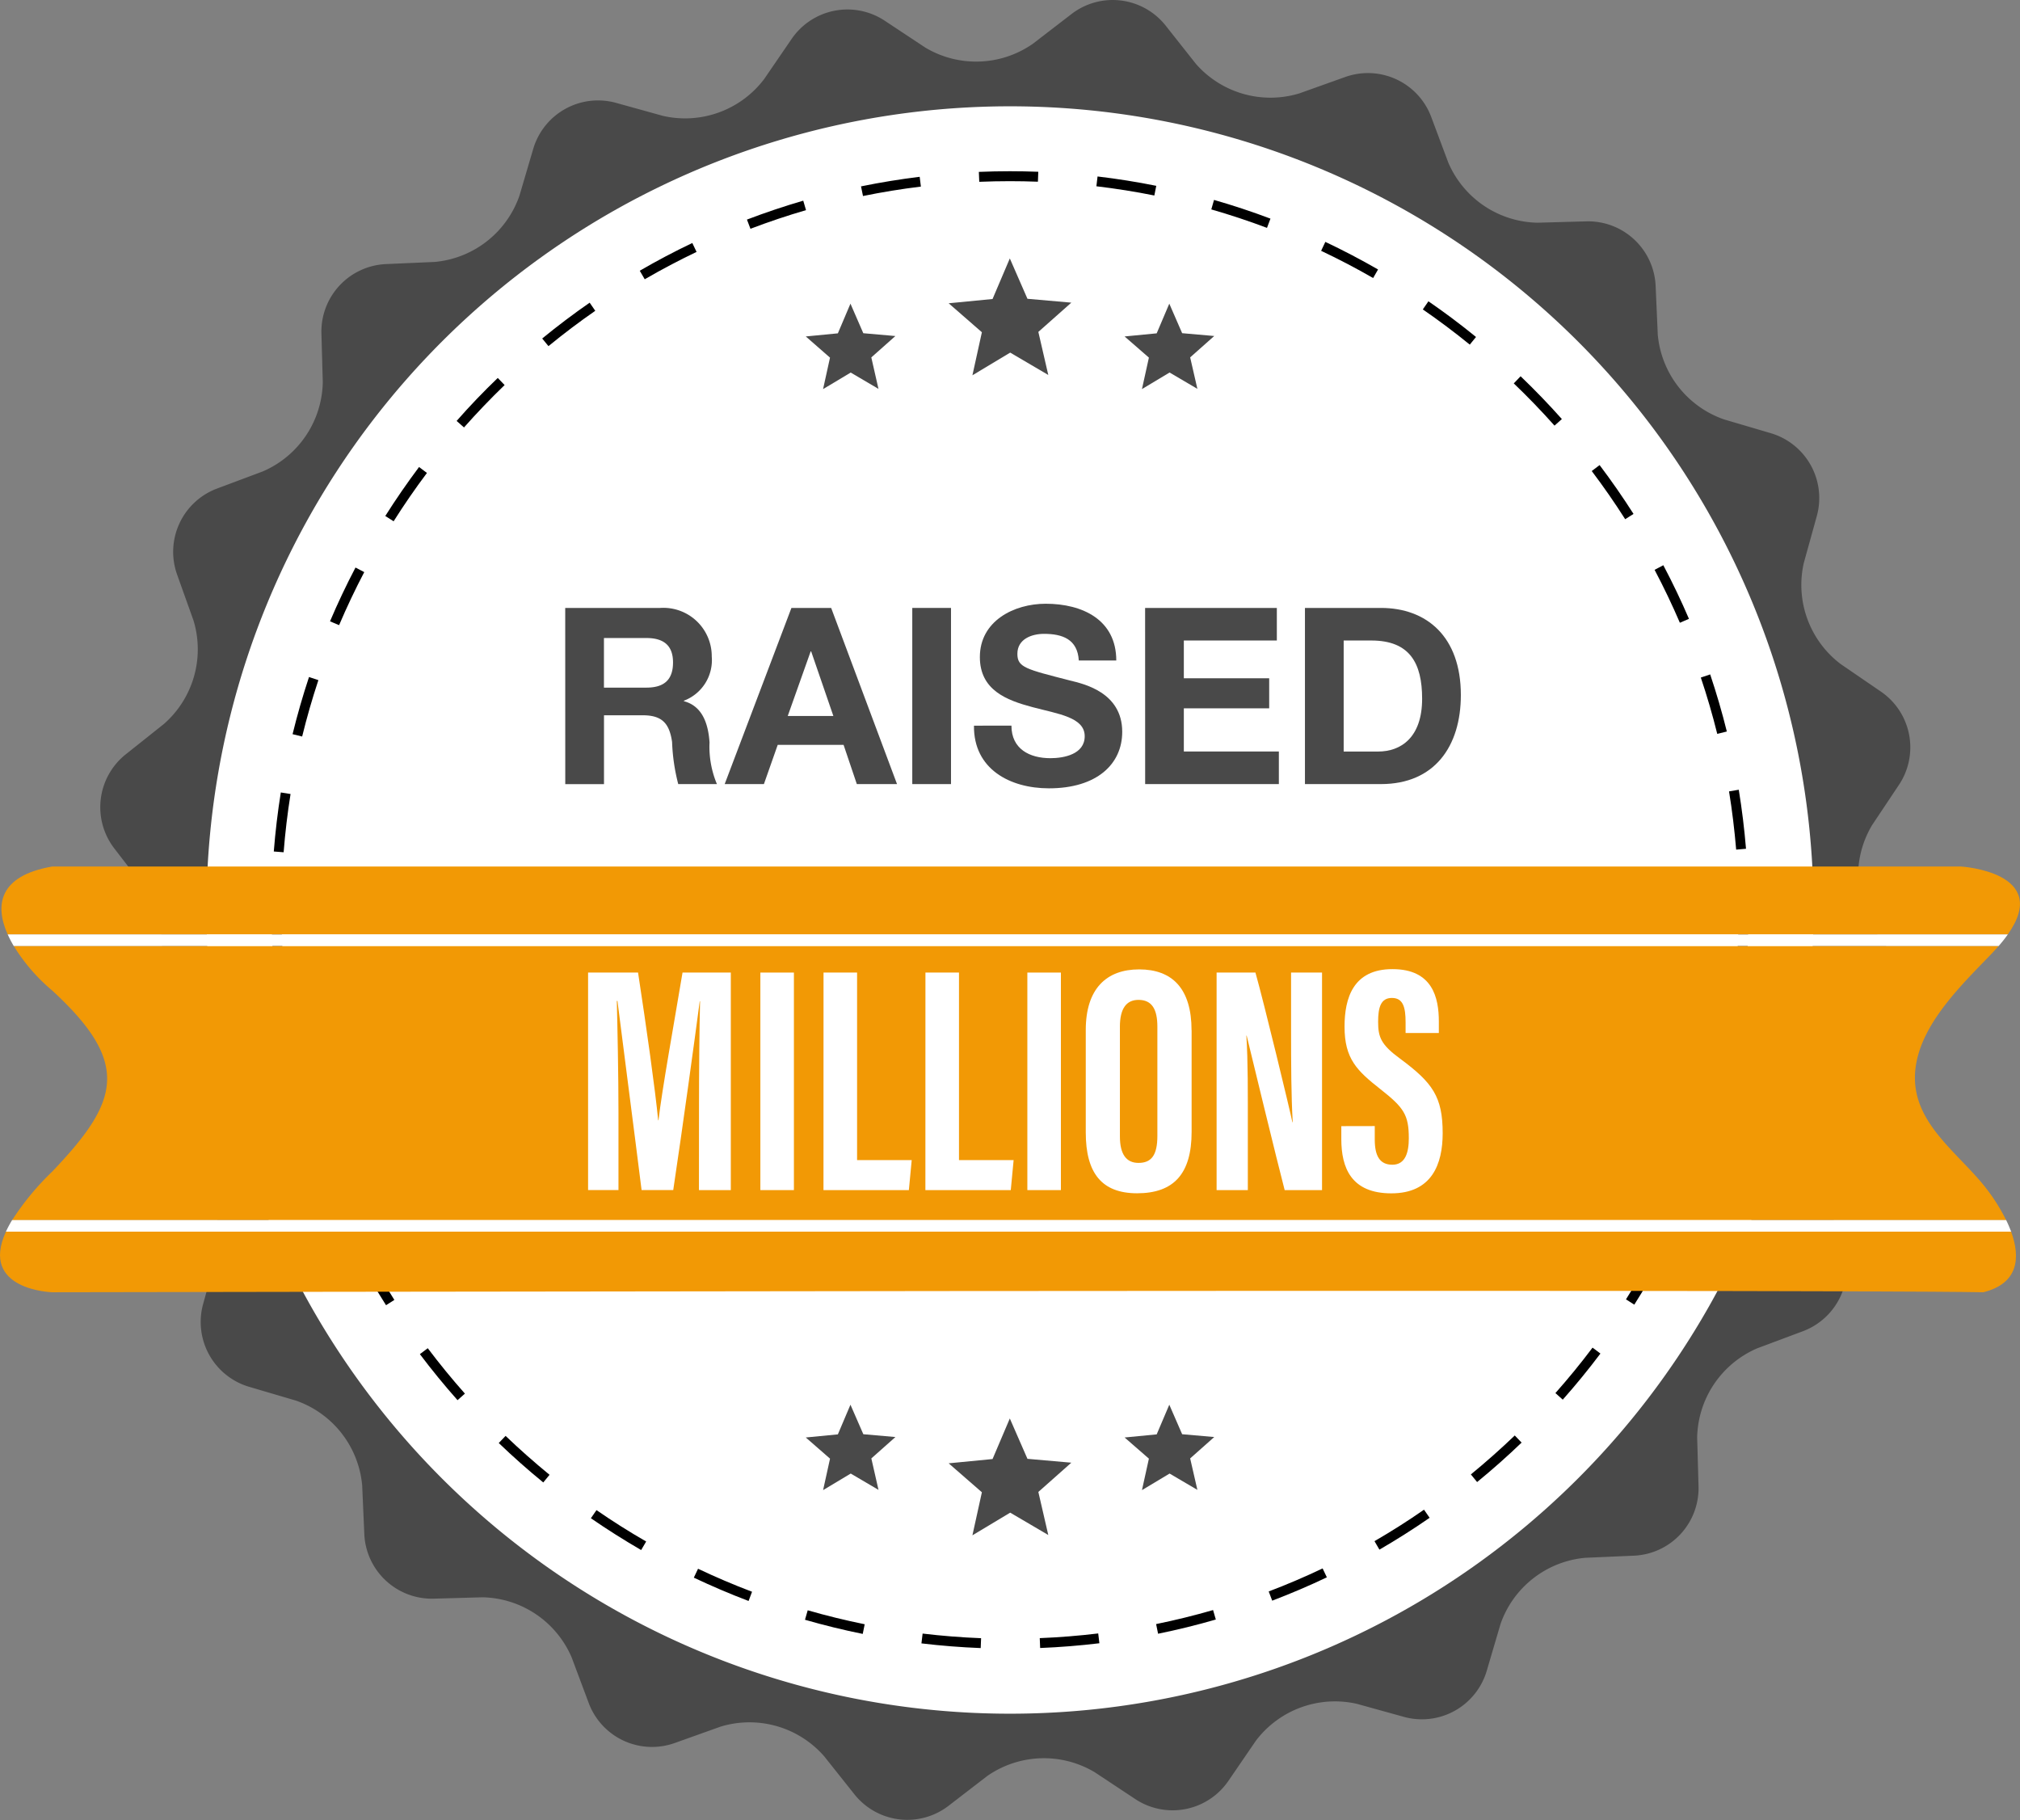 <svg id="Group_42006" data-name="Group 42006" xmlns="http://www.w3.org/2000/svg" xmlns:xlink="http://www.w3.org/1999/xlink" width="122" height="109.896" viewBox="0 0 122 109.896">
  <rect x="0" y="0" width="122" height="109.896" fill="#808080" stroke="none"/>
  <defs>
    <clipPath id="clip-path">
      <rect id="Rectangle_5018" data-name="Rectangle 5018" width="122" height="109.896" fill="none"/>
    </clipPath>
  </defs>
  <g id="Group_42006-2" data-name="Group 42006" clip-path="url(#clip-path)">
    <path id="Path_27168" data-name="Path 27168" d="M128.97,47.361a4.082,4.082,0,0,0-1.091-5.585L125.431,40.1A5.99,5.99,0,0,1,123.2,34l.793-2.86a4.082,4.082,0,0,0-2.763-4.975l-2.848-.839a5.991,5.991,0,0,1-4-5.116l-.13-2.965a4.082,4.082,0,0,0-4.165-3.878l-2.967.082a5.99,5.99,0,0,1-5.389-3.628l-1.04-2.78a4.082,4.082,0,0,0-5.159-2.4l-2.8,1a5.99,5.99,0,0,1-6.247-1.786L84.64,1.522A4.081,4.081,0,0,0,78.992.834L76.64,2.644a5.99,5.99,0,0,1-6.493.232L67.672,1.238a4.082,4.082,0,0,0-5.585,1.09L60.409,4.778A5.99,5.99,0,0,1,54.306,7l-2.861-.793a4.081,4.081,0,0,0-4.975,2.763l-.839,2.848a5.99,5.99,0,0,1-5.116,4l-2.966.13a4.082,4.082,0,0,0-3.878,4.165l.083,2.967a5.99,5.99,0,0,1-3.628,5.389l-2.78,1.04a4.082,4.082,0,0,0-2.4,5.16l1,2.8a5.989,5.989,0,0,1-1.786,6.246l-2.323,1.849a4.081,4.081,0,0,0-.689,5.649l1.811,2.352a5.989,5.989,0,0,1,.232,6.492l-1.638,2.475a4.081,4.081,0,0,0,1.09,5.585L25.088,69.8a5.991,5.991,0,0,1,2.227,6.1l-.793,2.86a4.082,4.082,0,0,0,2.763,4.975l2.848.839a5.991,5.991,0,0,1,4,5.115l.13,2.967a4.083,4.083,0,0,0,4.165,3.878l2.968-.083a5.989,5.989,0,0,1,5.388,3.628l1.04,2.78a4.082,4.082,0,0,0,5.16,2.4l2.8-1a5.991,5.991,0,0,1,6.247,1.786l1.848,2.323a4.082,4.082,0,0,0,5.649.688l2.352-1.811a5.991,5.991,0,0,1,6.493-.233l2.475,1.638a4.083,4.083,0,0,0,5.585-1.09l1.677-2.449a5.99,5.99,0,0,1,6.1-2.227l2.86.793a4.083,4.083,0,0,0,4.975-2.763l.839-2.848a5.991,5.991,0,0,1,5.116-4l2.966-.129a4.082,4.082,0,0,0,3.878-4.165l-.083-2.968a5.99,5.99,0,0,1,3.629-5.388l2.78-1.04a4.083,4.083,0,0,0,2.4-5.16l-1-2.8a5.99,5.99,0,0,1,1.786-6.247l2.323-1.848a4.082,4.082,0,0,0,.688-5.649l-1.811-2.352a5.991,5.991,0,0,1-.232-6.493ZM84.2,100.742a46.658,46.658,0,1,1,36.852-54.734A46.658,46.658,0,0,1,84.2,100.742" transform="translate(-14.259 -0.001)" fill="#494949"/>
    <path id="Path_27169" data-name="Path 27169" d="M138.913,70.072a48.53,48.53,0,1,1-48.53-48.529,48.53,48.53,0,0,1,48.53,48.529" transform="translate(-29.384 -15.124)" fill="#fff"/>
    <path id="Path_27170" data-name="Path 27170" d="M97.867,123.894c-1.193-.046-2.4-.142-3.579-.283l.071-.592c1.166.139,2.354.233,3.532.279Zm3.591,0-.024-.6c1.177-.047,2.366-.143,3.531-.283l.071.592c-1.181.142-2.385.239-3.578.287m-10.715-.851c-1.169-.236-2.342-.524-3.488-.854l.165-.572c1.13.326,2.288.609,3.441.843Zm17.838-.01-.119-.584c1.153-.234,2.31-.52,3.44-.847l.166.572c-1.145.332-2.318.621-3.487.858m-24.733-1.978c-1.116-.423-2.228-.9-3.307-1.408l.255-.538c1.064.505,2.162.972,3.262,1.389Zm31.626-.018-.212-.557c1.1-.417,2.194-.885,3.256-1.391l.256.538c-1.076.512-2.187.986-3.3,1.409M77.36,117.975c-1.032-.6-2.054-1.243-3.036-1.921l.339-.49c.969.669,1.977,1.307,3,1.895Zm44.591-.021-.3-.516c1.018-.589,2.024-1.227,2.991-1.9l.339.49c-.981.678-2,1.325-3.032,1.922m-50.5-4.057c-.924-.754-1.829-1.555-2.689-2.381l.413-.43c.849.815,1.742,1.6,2.654,2.349Zm56.4-.024-.377-.461c.911-.745,1.8-1.536,2.651-2.351l.413.43c-.86.826-1.764,1.628-2.687,2.382m-61.578-4.944c-.792-.892-1.557-1.827-2.275-2.779l.476-.359c.708.939,1.463,1.862,2.244,2.742Zm66.753-.029-.446-.4c.781-.881,1.535-1.8,2.243-2.744l.476.358c-.717.953-1.481,1.888-2.273,2.781m-71.072-5.7c-.639-1.007-1.245-2.052-1.8-3.106l.527-.278c.548,1.04,1.146,2.071,1.776,3.064Zm75.388-.035-.5-.319c.63-.995,1.227-2.027,1.775-3.068l.528.277c-.555,1.055-1.16,2.1-1.8,3.11M58.61,96.853c-.468-1.095-.9-2.223-1.277-3.353l.565-.189c.374,1.115.8,2.228,1.259,3.308Zm82.073-.045-.548-.234c.462-1.083.885-2.2,1.258-3.315l.565.189c-.378,1.132-.807,2.263-1.275,3.36M56.333,90.05c-.286-1.157-.527-2.341-.719-3.518l.588-.1c.189,1.161.427,2.329.709,3.471ZM142.955,90l-.579-.142c.28-1.141.517-2.309.7-3.472l.588.095c-.19,1.178-.431,2.362-.714,3.519M55.182,82.968c-.1-1.186-.145-2.393-.147-3.588h.6c0,1.179.05,2.37.145,3.541Zm88.916-.055-.594-.047c.093-1.17.14-2.361.14-3.54V79.22l.6,0v.11c0,1.193-.048,2.4-.142,3.586M55.767,75.84l-.594-.046c.094-1.191.236-2.39.424-3.565l.588.094c-.185,1.159-.326,2.342-.418,3.518m87.728-.16c-.1-1.174-.241-2.356-.431-3.516l.588-.1c.192,1.175.339,2.374.437,3.564Zm-86.609-6.83-.579-.141c.283-1.158.617-2.32.993-3.451l.566.188c-.371,1.116-.7,2.261-.979,3.4m85.465-.156c-.283-1.142-.617-2.286-.992-3.4l.565-.19c.38,1.13.718,2.29,1.006,3.448ZM59.118,62.128l-.549-.233c.467-1.1.984-2.19,1.539-3.248l.528.277c-.547,1.043-1.057,2.121-1.518,3.2m80.977-.142c-.464-1.08-.977-2.155-1.527-3.195l.527-.279c.557,1.054,1.078,2.143,1.548,3.238ZM62.407,55.853l-.5-.318c.637-1.008,1.323-2,2.039-2.957l.477.358c-.707.941-1.384,1.923-2.012,2.918m74.381-.125c-.631-.992-1.311-1.971-2.02-2.909l.475-.359c.719.952,1.408,1.944,2.048,2.949Zm-70.13-5.54-.446-.394C67,48.9,67.838,48.027,68.7,47.2l.414.429c-.847.816-1.672,1.677-2.452,2.558m65.861-.108c-.782-.879-1.61-1.737-2.46-2.55l.412-.431c.861.824,1.7,1.694,2.493,2.585Zm-60.761-4.8-.378-.461c.922-.756,1.887-1.484,2.866-2.163l.339.49c-.966.67-1.918,1.388-2.828,2.135m55.645-.092c-.913-.743-1.867-1.459-2.836-2.126l.338-.491c.982.676,1.949,1.4,2.874,2.155ZM77.576,41.241l-.3-.515c1.031-.6,2.1-1.163,3.174-1.675l.257.538c-1.06.506-2.114,1.062-3.132,1.653m43.994-.075c-1.02-.588-2.077-1.141-3.141-1.644l.255-.539c1.078.51,2.149,1.071,3.183,1.666ZM83.962,38.194l-.212-.557c1.115-.425,2.26-.809,3.4-1.142l.167.572c-1.129.328-2.259.708-3.359,1.127m31.2-.056c-1.1-.415-2.233-.79-3.363-1.115l.164-.573c1.146.329,2.293.709,3.409,1.13ZM90.759,36.216l-.12-.584c1.167-.239,2.359-.433,3.544-.578l.072.591c-1.169.142-2.345.334-3.5.57m17.6-.032c-1.152-.232-2.329-.419-3.5-.557l.07-.592c1.185.14,2.379.33,3.546.565Zm-10.574-.826-.025-.6c.621-.026,1.251-.039,1.873-.039h0c.57,0,1.147.011,1.716.032l-.022.6c-.561-.021-1.131-.032-1.693-.032h0c-.614,0-1.236.013-1.848.038" transform="translate(-38.637 -24.378)"/>
    <path id="Path_27171" data-name="Path 27171" d="M118.65,175.615H3.359c-3.217.555-3.481,2.329-2.688,4.1h120.8c2.673-3.771-2.824-4.1-2.824-4.1" transform="translate(-0.207 -123.291)" fill="#f29905"/>
    <path id="Path_27172" data-name="Path 27172" d="M3.153,253.27s105.7-.192,116.633,0c2.13-.532,2.25-2.093,1.678-3.658H.359c-1.623,3.538,2.794,3.658,2.794,3.658" transform="translate(0 -175.24)" fill="#f29905"/>
    <path id="Path_27173" data-name="Path 27173" d="M122.087,192.093c.126-.132.241-.259.351-.384H2.554A11.14,11.14,0,0,0,4.878,194.4c4.8,4.412,4.028,6.714,0,10.934a16.252,16.252,0,0,0-2.421,2.933H122.89a11.4,11.4,0,0,0-1.443-2.214c-1.747-2.1-4.433-3.91-4.027-7.008.355-2.707,2.864-5.07,4.667-6.948" transform="translate(-1.725 -134.589)" fill="#f29905"/>
    <path id="Path_27174" data-name="Path 27174" d="M122.363,189.366H1.561a6.821,6.821,0,0,0,.364.7H121.809a8.517,8.517,0,0,0,.554-.7" transform="translate(-1.096 -132.945)" fill="#fff"/>
    <path id="Path_27175" data-name="Path 27175" d="M1.2,247.967H122.308a7.569,7.569,0,0,0-.3-.7H1.576a6.837,6.837,0,0,0-.374.7" transform="translate(-0.844 -173.595)" fill="#fff"/>
    <path id="Path_27176" data-name="Path 27176" d="M195.993,52.375l-1.043,2.45-2.651.258,2.007,1.749-.572,2.6,2.282-1.37,2.3,1.35-.6-2.6,1.992-1.767-2.65-.233Z" transform="translate(-135.004 -36.77)" fill="#494949"/>
    <path id="Path_27177" data-name="Path 27177" d="M166.035,61.54l-.76,1.792-1.938.188L164.8,64.8l-.419,1.9,1.669-1,1.677.986-.432-1.9,1.454-1.291-1.938-.17Z" transform="translate(-114.671 -43.204)" fill="#494949"/>
    <path id="Path_27178" data-name="Path 27178" d="M230.659,61.54l-.762,1.792-1.938.188,1.468,1.278-.419,1.9,1.668-1,1.679.986-.436-1.9,1.454-1.291-1.938-.17Z" transform="translate(-160.038 -43.204)" fill="#494949"/>
    <path id="Path_27179" data-name="Path 27179" d="M166.035,284.683l-.76,1.791-1.938.188,1.465,1.278-.419,1.9,1.669-1,1.677.986-.432-1.9,1.454-1.291-1.938-.17Z" transform="translate(-114.671 -199.862)" fill="#494949"/>
    <path id="Path_27180" data-name="Path 27180" d="M230.659,284.683l-.762,1.791-1.938.188,1.468,1.278-.419,1.9,1.668-1,1.679.986-.436-1.9,1.454-1.291-1.938-.17Z" transform="translate(-160.038 -199.862)" fill="#494949"/>
    <path id="Path_27181" data-name="Path 27181" d="M195.993,287.473l-1.043,2.45-2.651.258,2.007,1.748-.572,2.6,2.282-1.369,2.3,1.35-.6-2.6,1.992-1.767-2.65-.233Z" transform="translate(-135.004 -201.821)" fill="#494949"/>
    <path id="Path_27182" data-name="Path 27182" d="M114.574,123.206h5.736a2.923,2.923,0,0,1,3.114,2.935,2.617,2.617,0,0,1-1.683,2.667v.03c1.147.3,1.475,1.415,1.549,2.488a5.811,5.811,0,0,0,.447,2.518H121.4a11.764,11.764,0,0,1-.372-2.547c-.164-1.118-.6-1.609-1.773-1.609h-2.339v4.157h-2.339Zm2.339,4.812h2.563c1.043,0,1.609-.447,1.609-1.52,0-1.028-.566-1.475-1.609-1.475h-2.563Z" transform="translate(-80.437 -86.497)" fill="#494949"/>
    <path id="Path_27183" data-name="Path 27183" d="M150.911,123.206h2.4l3.978,10.637h-2.428l-.8-2.369h-3.978l-.834,2.369h-2.369Zm-.223,6.525h2.756l-1.341-3.9h-.03Z" transform="translate(-103.112 -86.497)" fill="#494949"/>
    <rect id="Rectangle_5015" data-name="Rectangle 5015" width="2.339" height="10.637" transform="translate(55.098 36.709)" fill="#494949"/>
    <path id="Path_27184" data-name="Path 27184" d="M199.687,129.715c0,1.415,1.1,1.966,2.354,1.966.819,0,2.071-.238,2.071-1.326,0-1.147-1.594-1.341-3.159-1.758s-3.173-1.028-3.173-3.024c0-2.175,2.056-3.218,3.978-3.218,2.22,0,4.261.969,4.261,3.427h-2.264c-.074-1.281-.983-1.609-2.1-1.609-.745,0-1.609.313-1.609,1.207,0,.819.507.924,3.173,1.609.775.194,3.159.686,3.159,3.1,0,1.952-1.535,3.412-4.425,3.412-2.354,0-4.559-1.162-4.529-3.784Z" transform="translate(-138.6 -85.899)" fill="#494949"/>
    <path id="Path_27185" data-name="Path 27185" d="M232.122,123.206h7.956v1.966h-5.617v2.28h5.155v1.817h-5.155v2.607H240.2v1.966h-8.075Z" transform="translate(-162.962 -86.497)" fill="#494949"/>
    <path id="Path_27186" data-name="Path 27186" d="M264.522,123.206h4.589c2.756,0,4.827,1.728,4.827,5.259,0,3.084-1.579,5.378-4.827,5.378h-4.589Zm2.339,8.671h2.086c1.356,0,2.652-.834,2.652-3.188,0-2.145-.745-3.516-3.069-3.516h-1.669Z" transform="translate(-185.708 -86.497)" fill="#494949"/>
    <path id="Path_27187" data-name="Path 27187" d="M125.913,205.354c0-2.232.024-5.012.064-6.517h-.02c-.3,2.279-1.029,7.6-1.6,11.4h-1.912c-.424-3.412-1.158-9.018-1.457-11.42h-.039c.039,1.531.1,4.5.1,6.762v4.659h-1.835V197.105h3.018c.511,3.339,1.038,7.081,1.215,8.921h.02c.214-1.863.925-5.772,1.451-8.921h2.916V210.24h-1.924Z" transform="translate(-83.696 -138.378)" fill="#fff"/>
    <rect id="Rectangle_5016" data-name="Rectangle 5016" width="2.026" height="13.135" transform="translate(45.923 58.727)" fill="#fff"/>
    <path id="Path_27188" data-name="Path 27188" d="M166.934,197.105h2.026v11.324h3.3l-.172,1.811h-5.157Z" transform="translate(-117.196 -138.378)" fill="#fff"/>
    <path id="Path_27189" data-name="Path 27189" d="M187.592,197.105h2.026v11.324h3.3l-.172,1.811h-5.157Z" transform="translate(-131.699 -138.378)" fill="#fff"/>
    <rect id="Rectangle_5017" data-name="Rectangle 5017" width="2.026" height="13.135" transform="translate(62.048 58.727)" fill="#fff"/>
    <path id="Path_27190" data-name="Path 27190" d="M226.5,200.139v6.134c0,2.517-1.068,3.707-3.293,3.707-2.135,0-3.1-1.221-3.1-3.673v-6.183c0-2.515,1.266-3.663,3.224-3.663,1.992,0,3.165,1.151,3.165,3.678m-4.327-.2v6.607c0,1.091.394,1.6,1.124,1.6.787,0,1.139-.478,1.139-1.633v-6.592c0-1.043-.32-1.619-1.142-1.619-.73,0-1.122.522-1.122,1.634" transform="translate(-154.531 -137.926)" fill="#fff"/>
    <path id="Path_27191" data-name="Path 27191" d="M246.6,210.24V197.105h2.346c.523,1.853,2.091,8.337,2.23,9.033h.022c-.094-1.615-.1-3.464-.1-5.622v-3.411h1.87V210.24h-2.257c-.414-1.569-2.163-8.773-2.294-9.325h-.019c.1,1.59.088,3.371.088,5.733v3.592Z" transform="translate(-173.122 -138.378)" fill="#fff"/>
    <path id="Path_27192" data-name="Path 27192" d="M273.9,205.88v.812c0,.977.293,1.522,1.063,1.522.79,0,.994-.748.994-1.6,0-1.412-.3-1.85-1.713-2.961s-2.169-1.829-2.169-3.774c0-1.731.524-3.478,2.895-3.476,2.424,0,2.8,1.731,2.8,3.156v.7h-2.008v-.648c0-.914-.154-1.468-.827-1.468s-.832.573-.832,1.443c0,.928.176,1.382,1.331,2.227,1.966,1.454,2.568,2.3,2.568,4.5,0,1.863-.653,3.629-3.1,3.629-2.43,0-3.022-1.548-3.022-3.278v-.78Z" transform="translate(-190.87 -137.884)" fill="#fff"/>
  </g>
</svg>
